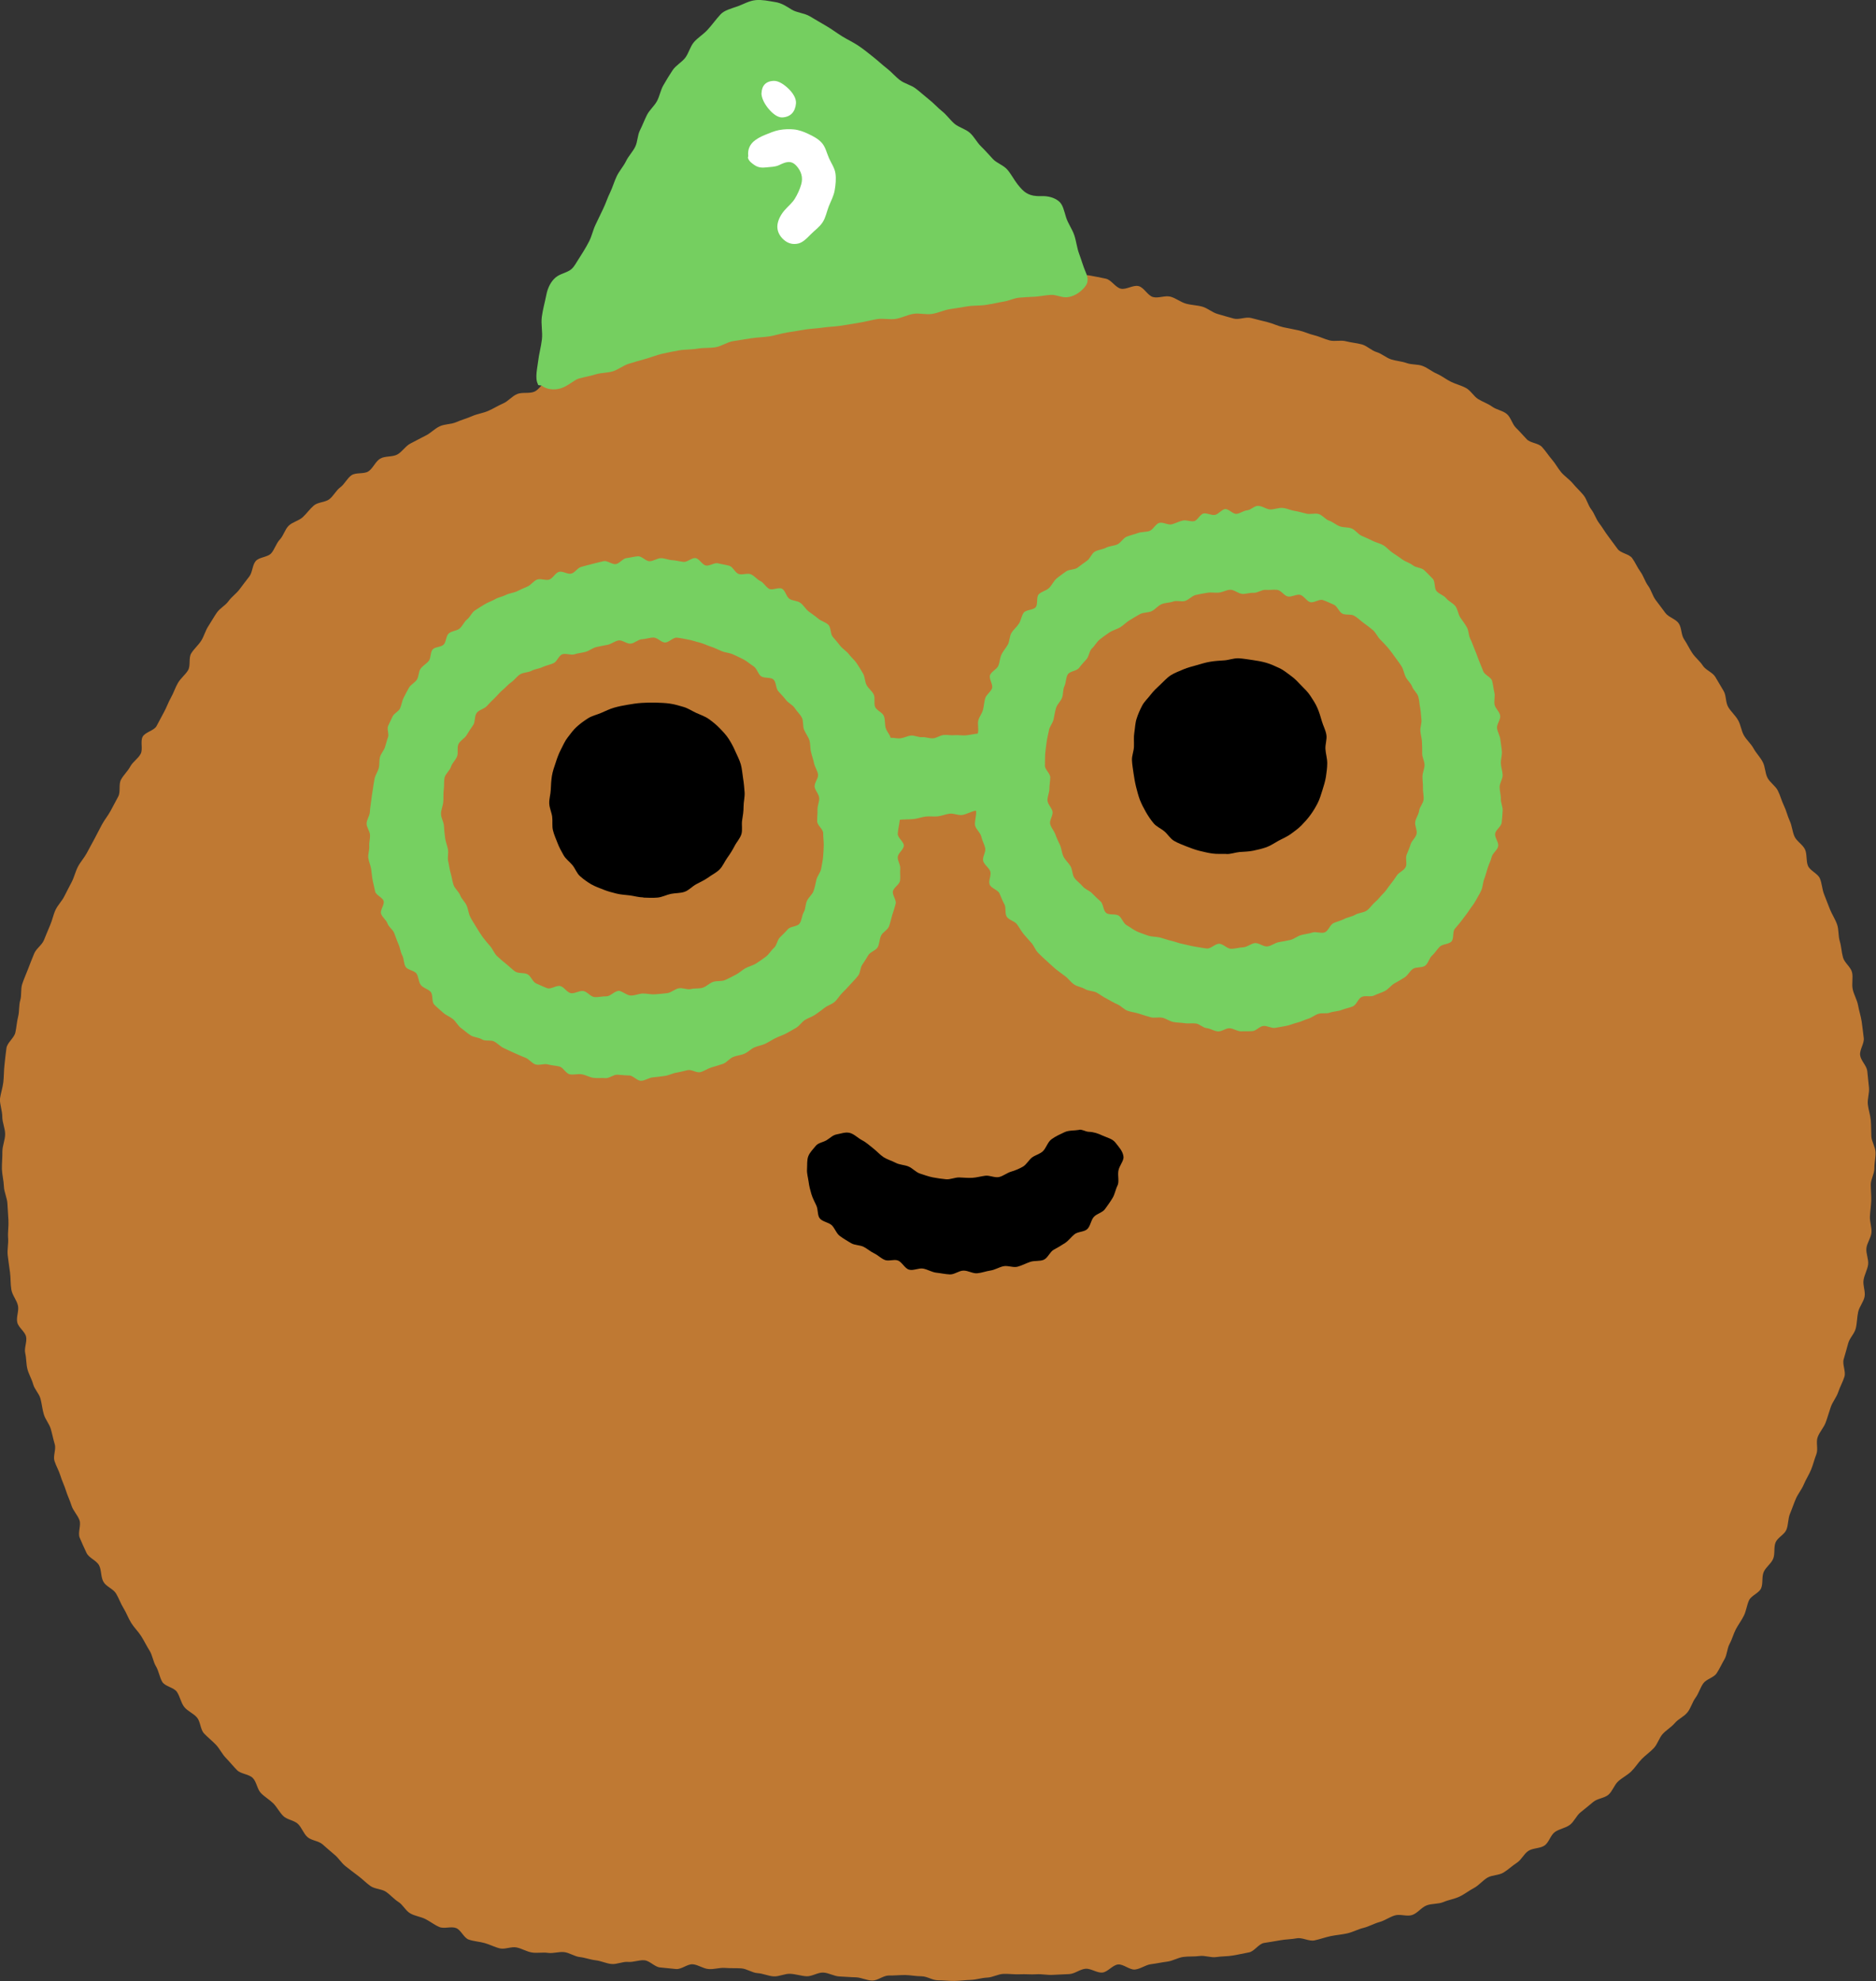 <?xml version="1.0" encoding="UTF-8"?><svg id="_レイヤー_2" xmlns="http://www.w3.org/2000/svg" width="197.22" height="208.2" viewBox="0 0 197.22 208.2"><rect x="0" y="0" width="197.22" height="208.2" fill="#333333" stroke="none"/><defs><style>.cls-1{fill:#75cf60;}.cls-1,.cls-2,.cls-3,.cls-4,.cls-5{stroke-width:0px;}.cls-1,.cls-2,.cls-5{fill-rule:evenodd;}.cls-2{fill:#fff;}.cls-3{fill:#76d061;}.cls-4{fill:#bf7933;}</style></defs><g id="design"><path class="cls-4" d="M.89,128.31c-.04-.61-.08-1.21-.11-1.82-.03-.61-.35-1.2-.37-1.81s-.19-1.22-.21-1.83c-.01-.61.06-1.22.05-1.83,0-.61.29-1.22.29-1.83,0-.61-.3-1.22-.3-1.83s-.25-1.24-.25-1.85c.08-.59.29-1.19.36-1.78.07-.59.05-1.2.12-1.8.07-.6.12-1.2.21-1.79.09-.59.82-1.06.94-1.65.12-.56.15-1.12.29-1.67.14-.55.06-1.16.22-1.7.16-.55.03-1.18.21-1.72.18-.54.42-1.06.62-1.59.19-.53.42-1.06.63-1.59.21-.53.81-.89,1.03-1.42.22-.52.42-1.05.65-1.57.23-.52.33-1.1.57-1.61.24-.51.68-.93.93-1.44.25-.51.52-1,.78-1.51.26-.51.38-1.08.64-1.58.26-.5.66-.93.93-1.43.27-.5.54-1,.81-1.5.27-.5.52-1.01.79-1.51.27-.5.64-.94.91-1.44.27-.5.53-1,.8-1.5.27-.5.02-1.27.29-1.77.26-.49.71-.89.98-1.39.26-.49.83-.83,1.09-1.33.26-.49-.06-1.3.21-1.8.27-.49,1.2-.63,1.46-1.12.27-.49.52-.99.79-1.48.27-.49.45-1.03.73-1.52s.44-1.04.73-1.53c.28-.49.77-.85,1.06-1.33.29-.48.04-1.29.33-1.77.29-.48.75-.86,1.05-1.33.3-.47.44-1.06.75-1.53.31-.47.58-.97.9-1.43.32-.46.9-.75,1.22-1.2.33-.46.82-.79,1.16-1.24.34-.45.67-.9,1.02-1.34.35-.44.32-1.2.68-1.63.36-.43,1.25-.4,1.63-.82.37-.42.52-1.04.91-1.45.39-.41.53-1.06.93-1.45.4-.39,1.07-.52,1.48-.9.41-.38.74-.86,1.17-1.23.43-.36,1.19-.32,1.63-.66.44-.35.7-.92,1.15-1.25.45-.33.71-.95,1.18-1.27.47-.31,1.27-.1,1.75-.39.5-.31.75-1.05,1.26-1.35s1.26-.15,1.79-.43c.52-.28.87-.9,1.39-1.16.53-.26,1.04-.56,1.58-.82s.96-.74,1.5-.99c.54-.25,1.21-.2,1.75-.44.54-.24,1.12-.39,1.66-.63s1.15-.31,1.69-.55c.53-.23,1.03-.55,1.56-.78.54-.23.94-.77,1.48-.99.54-.22,1.25-.02,1.79-.24.54-.22.87-.97,1.41-1.18.54-.21,1.22-.08,1.76-.28.55-.2,1.05-.51,1.6-.71.55-.2,1.14-.27,1.69-.47.55-.19,1.22-.04,1.77-.23s1.08-.43,1.63-.62c.55-.19.92-.93,1.47-1.12s1.29.21,1.85.03c.55-.18.95-.84,1.51-1.02s1.07-.47,1.63-.65c.55-.17,1.16-.19,1.72-.36.56-.17,1.25.1,1.8-.07.56-.17.91-1,1.47-1.17.56-.17,1.28.21,1.84.05.56-.17,1.08-.43,1.64-.6.56-.17,1.11-.35,1.67-.52.56-.17,1.04-.58,1.6-.75.56-.17,1.26.15,1.82-.02.53-.16,1.02-.47,1.55-.62.53-.15,1.01-.51,1.54-.66.53-.15,1.12-.09,1.66-.23.54-.14,1.03-.47,1.57-.6.54-.12,1.04-.49,1.58-.59.54-.11,1.19.37,1.74.28.55-.09,1.06-.33,1.62-.4.55-.07,1.08-.34,1.63-.38.55-.04,1.11-.05,1.67-.07.51,0,1.01.34,1.52.34s1.01-.08,1.52-.08,1.01-.17,1.52-.17c.19.09.39.3.58.3.59,0,1.18-.3,1.76-.28.59.02,1.17.16,1.75.21.58.04,1.14.4,1.72.47.58.07,1.19-.12,1.77-.04.58.09,1.21-.12,1.79-.01.58.1,1.16.22,1.73.34.57.12,1,.92,1.57,1.05.57.13,1.3-.42,1.87-.27.57.14.95,1,1.52,1.15.57.15,1.26-.19,1.83-.04.56.15,1.06.57,1.62.73.56.16,1.17.16,1.73.32.56.16,1.04.61,1.61.77.56.16,1.12.33,1.69.48.56.15,1.27-.21,1.83-.06.56.15,1.13.29,1.7.43.57.14,1.1.41,1.67.54.54.12,1.1.21,1.66.34.54.12,1.06.38,1.62.51.54.13,1.06.4,1.61.54.54.13,1.17-.06,1.72.09.54.14,1.12.18,1.67.33.54.15.99.64,1.53.8.54.16,1,.59,1.53.77.54.17,1.12.2,1.65.39.53.19,1.17.1,1.69.31.53.21.98.6,1.5.82.52.23.97.6,1.47.84.51.25,1.08.38,1.57.65.5.27.8.86,1.27,1.16.48.3,1.03.47,1.48.8.46.33,1.11.41,1.54.77.43.36.56,1.06.96,1.45.4.39.76.81,1.14,1.21.39.4,1.21.39,1.59.8.38.41.68.89,1.04,1.31.37.42.63.93.99,1.36.36.42.86.74,1.21,1.16.35.43.78.81,1.13,1.24.35.43.47,1.05.81,1.49.34.44.5,1.02.84,1.46.34.44.61.93.95,1.37.33.44.66.89.99,1.34.33.45,1.19.51,1.52.95.33.45.54.98.87,1.43.33.45.48,1.03.81,1.48.33.45.46,1.04.79,1.49.34.46.69.9,1.02,1.36.33.46,1.08.63,1.4,1.09.33.46.25,1.21.57,1.68.32.47.55.99.87,1.46.31.47.79.83,1.1,1.31.31.48,1.01.7,1.31,1.18.3.48.57.99.87,1.47.3.48.2,1.21.49,1.7.29.49.75.88,1.03,1.37.29.49.34,1.11.62,1.61.28.49.75.88,1.02,1.38.27.5.7.91.96,1.42.27.5.24,1.16.5,1.66.26.5.84.85,1.09,1.35.26.51.39,1.07.64,1.58.25.51.37,1.08.61,1.6.24.51.27,1.13.5,1.64.24.52.87.85,1.11,1.37.23.52.09,1.2.31,1.72.23.52,1.03.8,1.25,1.32.22.52.23,1.14.44,1.66.21.53.41,1.06.62,1.59.22.54.56,1.04.75,1.59.19.55.11,1.19.28,1.75.17.56.18,1.15.34,1.71.15.56.81,1,.95,1.56.13.56-.05,1.21.07,1.78.12.57.45,1.1.56,1.67.1.57.29,1.14.38,1.71.09.57.14,1.16.22,1.74.08.57-.45,1.23-.38,1.81.07.58.68,1.09.75,1.66.07.58.11,1.16.18,1.74.06.58-.18,1.19-.12,1.77.06.56.26,1.11.31,1.67.05.56.03,1.13.06,1.69.03.56.42,1.11.44,1.67.02.56-.13,1.14-.12,1.7,0,.56-.37,1.13-.38,1.69,0,.56.06,1.12.05,1.68-.02.56-.11,1.12-.14,1.68-.03.56.21,1.14.16,1.7-.05.56-.47,1.08-.53,1.64-.06.56.25,1.16.18,1.72-.08.56-.4,1.08-.48,1.63-.09.55.21,1.18.11,1.73-.11.57-.56,1.07-.68,1.63-.12.56-.11,1.16-.25,1.72-.14.56-.66,1.02-.8,1.58-.15.56-.31,1.11-.47,1.66-.16.55.25,1.28.08,1.83-.17.55-.47,1.07-.65,1.61-.18.55-.59,1.02-.78,1.56-.19.54-.34,1.1-.54,1.64-.2.54-.64.99-.84,1.53-.21.54.07,1.27-.14,1.8-.21.54-.34,1.11-.56,1.64-.22.53-.55,1.03-.77,1.56-.22.53-.62.99-.84,1.52-.22.51-.39,1.04-.61,1.56-.21.52-.16,1.14-.37,1.66-.21.52-.93.82-1.14,1.34-.21.52-.04,1.19-.25,1.71-.21.52-.78.88-1,1.4-.22.51-.05,1.2-.27,1.71-.23.51-1.04.76-1.27,1.26s-.29,1.09-.53,1.59c-.24.5-.59.95-.85,1.44-.26.5-.39,1.05-.66,1.54-.27.49-.26,1.14-.54,1.62-.28.48-.51,1-.82,1.47-.3.47-1.08.61-1.41,1.07-.33.47-.48,1.06-.82,1.52-.34.46-.48,1.07-.84,1.52-.35.45-.96.69-1.33,1.13-.37.44-.9.73-1.28,1.15-.38.43-.53,1.05-.92,1.47-.39.42-.87.75-1.27,1.15-.4.41-.7.91-1.11,1.31-.41.4-.95.66-1.37,1.04-.42.38-.6,1.04-1.03,1.41-.43.37-1.16.39-1.6.76-.44.36-.87.73-1.32,1.08-.45.35-.68.99-1.14,1.33-.45.34-1.11.42-1.57.75-.46.33-.62,1.1-1.09,1.42-.47.32-1.21.25-1.69.56-.48.31-.74.95-1.23,1.26-.48.31-.9.72-1.39,1.02-.49.3-1.19.25-1.68.53-.51.3-.9.81-1.42,1.09-.52.27-1,.66-1.53.91-.53.25-1.15.34-1.69.57-.54.23-1.21.14-1.76.35-.55.21-.96.82-1.52,1.01-.56.19-1.28-.13-1.84.05-.56.17-1.06.55-1.63.7-.57.16-1.09.47-1.67.61-.57.14-1.11.44-1.68.57-.57.13-1.17.17-1.75.29-.57.12-1.13.33-1.71.45-.58.12-1.27-.33-1.85-.22-.58.11-1.18.1-1.76.21-.56.11-1.13.18-1.7.28-.57.11-1.01.89-1.57.99-.57.1-1.13.24-1.7.33-.57.1-1.16.07-1.73.16-.57.09-1.2-.19-1.76-.11-.57.08-1.16.02-1.73.1-.57.08-1.1.42-1.67.49-.57.07-1.13.2-1.71.27-.57.07-1.1.5-1.68.56-.57.06-1.22-.59-1.79-.53-.57.06-1.08.8-1.65.85-.57.05-1.2-.45-1.77-.4-.57.05-1.11.52-1.69.56-.57.04-1.15.04-1.73.08-.57.04-1.16-.1-1.74-.06s-1.15-.03-1.73,0c-.58.03-1.15-.06-1.73-.04-.58.02-1.14.37-1.71.39-.57.02-1.15.22-1.72.24s-1.15.1-1.73.11c-.58.01-1.16-.07-1.73-.07-.58,0-1.15-.42-1.73-.42-.58,0-1.15-.12-1.72-.13-.58,0-1.15.06-1.72.05-.58,0-1.16.54-1.74.53-.58-.01-1.14-.32-1.72-.34-.58-.01-1.15-.07-1.72-.09-.57-.02-1.14-.39-1.71-.41-.58-.02-1.17.41-1.74.39-.57-.03-1.14-.23-1.72-.26-.57-.03-1.17.3-1.74.27-.57-.03-1.14-.31-1.71-.34-.57-.04-1.12-.46-1.7-.5-.57-.04-1.15,0-1.73-.05-.56-.04-1.15.17-1.71.12-.57-.04-1.1-.46-1.67-.5-.56-.04-1.18.55-1.75.5s-1.13-.12-1.69-.17c-.56-.05-1.08-.71-1.64-.75-.56-.05-1.16.22-1.72.17-.56-.05-1.16.27-1.73.22-.56-.05-1.11-.33-1.67-.39-.56-.06-1.11-.28-1.67-.34-.56-.06-1.09-.46-1.65-.52-.55-.06-1.14.16-1.7.08-.55-.08-1.14.05-1.69-.04-.55-.09-1.06-.42-1.61-.53-.55-.11-1.2.22-1.75.1-.55-.13-1.06-.41-1.6-.56-.54-.15-1.13-.18-1.66-.36-.53-.17-.83-1.03-1.35-1.22-.53-.2-1.25.11-1.76-.11-.52-.22-.97-.59-1.47-.84-.5-.25-1.12-.31-1.6-.6-.48-.28-.76-.91-1.24-1.2-.47-.3-.84-.75-1.3-1.06s-1.16-.28-1.62-.6c-.46-.32-.85-.74-1.3-1.07-.45-.33-.89-.68-1.33-1.02-.44-.34-.73-.87-1.17-1.22-.43-.35-.84-.73-1.26-1.09-.43-.36-1.15-.38-1.57-.75-.42-.37-.6-1.01-1.01-1.39-.41-.38-1.13-.43-1.53-.82-.4-.39-.66-.93-1.05-1.33-.4-.39-.91-.68-1.3-1.08-.4-.41-.45-1.18-.86-1.59-.41-.41-1.23-.41-1.64-.81-.41-.41-.77-.87-1.17-1.28-.41-.41-.66-.98-1.06-1.4-.4-.42-.87-.78-1.26-1.2-.39-.43-.36-1.22-.73-1.66-.37-.44-1-.67-1.35-1.12-.35-.46-.44-1.09-.76-1.57-.32-.48-1.26-.57-1.55-1.07-.29-.5-.36-1.13-.66-1.63-.3-.5-.36-1.15-.67-1.64-.31-.49-.56-1.02-.87-1.51-.31-.49-.74-.9-1.05-1.39-.31-.49-.5-1.05-.81-1.55s-.49-1.05-.79-1.55c-.3-.5-1.05-.73-1.33-1.24-.29-.51-.19-1.22-.46-1.73-.27-.51-1.06-.77-1.31-1.29-.25-.52-.49-1.06-.72-1.6-.23-.53.17-1.32-.03-1.86-.2-.54-.67-.99-.84-1.54-.16-.53-.42-1.03-.58-1.56-.16-.53-.42-1.03-.58-1.57-.16-.53-.46-1.02-.63-1.56-.16-.53.2-1.22.03-1.75-.16-.53-.26-1.08-.42-1.62-.16-.53-.58-.99-.73-1.53-.16-.53-.2-1.1-.35-1.64-.15-.54-.63-.98-.77-1.52-.15-.54-.46-1.04-.6-1.58-.14-.54-.1-1.13-.23-1.67-.13-.54.21-1.2.09-1.74-.13-.55-.81-.96-.93-1.51-.12-.55.19-1.18.08-1.73-.12-.59-.61-1.11-.7-1.71-.1-.59-.06-1.21-.14-1.8-.08-.6-.17-1.19-.24-1.79-.07-.6.09-1.22.04-1.82-.05-.6.07-1.21.03-1.8Z"/><path class="cls-3" d="M132.26,53.17c.43-.02.86.36,1.29.37.43,0,.87-.2,1.29-.16.43.03.84.25,1.26.31.42.07.83.19,1.24.29.41.1.89-.08,1.29.04.4.11.7.57,1.1.7.4.13.72.45,1.12.59.39.15.87.07,1.25.23.39.16.65.58,1.03.76.38.18.76.32,1.13.52.37.19.8.27,1.16.48.36.21.63.56.98.79.35.23.68.46,1.02.7.34.25.77.35,1.1.61.33.27.9.24,1.2.52.31.28.6.6.89.89.3.29.14,1.01.42,1.32.28.31.76.43,1.01.75.26.32.72.5.97.83.24.34.28.82.5,1.17.23.35.49.67.69,1.03.21.36.18.84.36,1.21.19.37.31.76.47,1.14.17.38.29.76.44,1.14.15.39.32.75.46,1.14.13.39.82.61.93,1.01.11.4.14.83.24,1.23.1.4-.06.86.02,1.27.08.4.53.75.59,1.16.07.41-.38.89-.33,1.31.05.41.31.79.35,1.21.04.41.13.82.16,1.24.03.41-.12.84-.11,1.25.02.42.18.83.19,1.24,0,.42-.31.83-.32,1.24,0,.42.14.83.13,1.24-.02.42.22.85.19,1.26-.03.42-.05.84-.1,1.25-.05.42-.63.75-.69,1.16-.06.42.4.92.32,1.32-.08.41-.58.72-.68,1.12-.1.41-.3.77-.42,1.16-.13.4-.22.79-.37,1.17-.15.39-.14.83-.31,1.2-.17.38-.4.72-.59,1.08-.19.37-.47.67-.69,1.02-.22.35-.49.65-.73.99-.24.34-.51.62-.77.94-.26.32-.07,1.03-.35,1.33-.28.3-.92.26-1.22.54-.3.28-.5.66-.81.93-.31.27-.4.82-.73,1.07-.32.25-.94.11-1.29.34-.34.23-.53.68-.88.9-.34.22-.71.43-1.07.63-.35.2-.62.59-.99.79-.36.19-.78.3-1.15.48-.37.18-.92-.03-1.3.15-.37.17-.54.82-.92.99-.38.16-.8.22-1.19.38-.38.15-.83.14-1.23.28-.38.14-.84,0-1.22.13-.38.12-.71.41-1.09.52-.38.11-.74.31-1.13.4-.39.09-.76.27-1.15.34-.39.07-.79.15-1.18.21-.39.06-.84-.25-1.23-.2-.4.04-.76.52-1.15.54-.4.03-.81.01-1.21.02-.4,0-.8-.31-1.2-.32s-.81.36-1.21.33c-.4-.02-.78-.3-1.18-.34-.4-.04-.75-.44-1.14-.49-.39-.05-.8.03-1.19-.03-.39-.07-.8-.05-1.19-.13-.39-.08-.73-.35-1.12-.44-.41-.1-.87.06-1.27-.06-.4-.11-.8-.24-1.2-.37-.4-.13-.83-.17-1.22-.31-.39-.15-.69-.52-1.07-.68-.39-.16-.73-.39-1.1-.58-.38-.18-.7-.44-1.06-.64-.37-.2-.86-.16-1.22-.37-.36-.22-.83-.26-1.17-.5-.35-.23-.59-.61-.93-.86-.33-.25-.68-.49-1-.75-.32-.27-.62-.56-.93-.84-.31-.28-.62-.56-.91-.86-.29-.29-.43-.73-.71-1.05-.28-.31-.55-.61-.82-.93-.26-.32-.45-.69-.7-1.03-.25-.33-.82-.43-1.06-.77-.24-.35-.06-.96-.26-1.33-.21-.37-.34-.75-.51-1.13-.18-.39-.89-.55-1.04-.95-.15-.4.19-.96.07-1.36-.12-.4-.64-.7-.75-1.11-.11-.41.31-.94.21-1.36-.09-.41-.32-.79-.41-1.21-.09-.41-.56-.74-.65-1.16-.09-.41.19-1.15.09-1.56-.42.05-1.04.41-1.46.46-.42.05-.88-.19-1.3-.14-.42.05-.82.23-1.24.28-.42.05-.85-.03-1.27.02-.42.05-.82.21-1.24.26-.42.05-1.07.03-1.49.08-.07.54-.21,1.12-.22,1.49,0,.41.65.84.64,1.23-.02.41-.61.79-.64,1.19-.03.41.31.85.26,1.25-.04.41.04.84-.02,1.24-.06.41-.67.72-.75,1.11-.08.41.39.93.29,1.32-.1.4-.24.8-.36,1.18-.12.4-.2.82-.34,1.19-.14.39-.68.62-.84.99-.17.38-.16.83-.34,1.19-.19.36-.78.49-.99.84-.21.35-.41.68-.64,1.01-.23.33-.19.86-.45,1.17-.25.32-.54.61-.81.91-.27.3-.55.6-.84.88-.29.28-.49.67-.8.94-.3.27-.74.38-1.06.63-.32.25-.64.49-.98.72-.33.23-.74.34-1.09.56-.34.22-.56.61-.92.82-.34.21-.7.4-1.06.6-.35.19-.75.3-1.12.49-.36.18-.7.41-1.07.59-.36.17-.79.22-1.16.39-.37.17-.66.5-1.04.66-.37.16-.8.18-1.18.34-.39.16-.67.58-1.06.72-.39.14-.81.25-1.2.37-.4.12-.77.39-1.17.5-.4.11-.93-.3-1.34-.21-.41.09-.8.2-1.21.27-.41.07-.79.29-1.21.34-.41.05-.82.12-1.24.15s-.82.35-1.24.36c-.42.02-.84-.56-1.26-.56-.42,0-.82-.06-1.23-.08-.42-.02-.86.4-1.27.36-.41-.04-.85.03-1.26-.03-.41-.06-.8-.3-1.21-.37-.41-.07-.87.08-1.28,0-.4-.09-.68-.72-1.08-.82-.4-.1-.82-.11-1.22-.22-.4-.11-.91.13-1.3,0-.39-.13-.68-.57-1.07-.71-.39-.14-.75-.33-1.13-.48-.38-.16-.74-.35-1.12-.52-.37-.17-.66-.51-1.02-.7-.37-.19-.93,0-1.28-.22-.36-.21-.85-.21-1.2-.43-.35-.22-.66-.52-1-.76-.33-.24-.53-.68-.85-.94-.32-.26-.75-.41-1.05-.69-.3-.28-.64-.54-.92-.84-.29-.29-.1-1.01-.37-1.33-.27-.31-.79-.4-1.04-.73-.25-.32-.22-.84-.45-1.19-.23-.34-.94-.37-1.15-.72-.21-.35-.16-.86-.36-1.22-.19-.36-.22-.8-.4-1.18-.17-.37-.28-.76-.44-1.15-.15-.37-.57-.62-.7-1-.14-.37-.55-.65-.68-1.03-.12-.38.38-.95.27-1.33-.11-.38-.8-.61-.89-1-.09-.39-.18-.78-.26-1.17-.08-.39-.1-.8-.16-1.19-.06-.39-.25-.78-.3-1.17-.05-.39.13-.82.1-1.22-.03-.4.1-.8.08-1.2-.02-.4-.37-.8-.36-1.19,0-.4.32-.79.34-1.19.02-.4.1-.79.14-1.18.04-.4.11-.78.17-1.18.06-.39.11-.78.19-1.17.08-.39.34-.73.44-1.12.1-.39.02-.81.14-1.19.11-.35.39-.64.51-.99s.19-.71.32-1.05c.13-.34-.13-.84.01-1.18.14-.34.33-.67.47-1,.15-.34.64-.52.79-.86.16-.36.2-.77.38-1.12s.36-.7.55-1.04c.19-.34.63-.53.84-.86.21-.33.16-.83.39-1.15.23-.32.62-.51.86-.82.24-.31.15-.9.4-1.19.26-.3.9-.24,1.17-.53.27-.28.23-.88.52-1.15.3-.28.85-.27,1.15-.53.31-.26.47-.71.78-.95.32-.25.49-.72.82-.94.33-.23.69-.44,1.03-.65.34-.21.75-.34,1.1-.54.35-.2.78-.27,1.14-.45.36-.18.79-.21,1.16-.38.37-.17.72-.35,1.1-.5.37-.15.64-.59,1.01-.73.38-.14.9.12,1.28,0,.38-.13.63-.69,1.01-.81.39-.12.92.28,1.31.18.39-.1.67-.62,1.06-.71.39-.1.78-.22,1.17-.31.39-.09.79-.21,1.18-.29.4-.07.88.37,1.27.31.4-.06.73-.59,1.13-.63.4-.05.8-.16,1.2-.19.4-.03.83.53,1.23.52.4-.01.79-.32,1.19-.32.4,0,.79.19,1.19.21.4.02.78.14,1.18.18.4.04.86-.45,1.26-.4.4.06.69.7,1.09.78.39.08.89-.33,1.28-.23.39.1.8.15,1.19.26.38.12.6.73.98.86.37.13.9-.12,1.27.03.37.15.64.54,1,.71.36.17.57.62.92.82.35.19,1.03-.21,1.38,0,.34.2.43.82.76,1.05.33.22.84.19,1.16.43.32.23.53.63.84.88.33.26.69.48,1,.75.31.28.8.38,1.09.67.3.29.2.97.48,1.28.28.31.53.63.79.95.26.32.65.54.9.87.25.34.59.6.82.95.23.35.45.71.66,1.07.21.36.18.84.37,1.21.19.37.59.63.76,1.01.17.38-.02.91.14,1.29.16.38.79.58.93.98.14.39.07.86.19,1.26.13.39.4.61.51,1.01.38-.03.63.09,1.01.05.38-.03.75-.25,1.13-.29.38-.03.79.2,1.17.17.38-.03.78.15,1.16.12.38-.03.74-.32,1.12-.35.38-.03.77.06,1.15.02.38-.03.77.05,1.15.02.38-.03.89-.15,1.27-.19.13-.43-.04-.98.05-1.35.09-.4.4-.75.5-1.14.1-.4.12-.82.23-1.21.12-.4.59-.67.72-1.06.13-.39-.35-1-.21-1.38.15-.39.71-.61.87-.98.16-.38.16-.83.34-1.2.18-.37.47-.68.67-1.04.19-.36.16-.86.37-1.21.21-.35.56-.63.78-.97.23-.34.27-.83.51-1.16.25-.33,1-.26,1.26-.58.26-.32.04-1.05.32-1.35.28-.3.8-.38,1.09-.67.29-.29.47-.71.77-.98.31-.27.67-.49.99-.74.32-.25.89-.17,1.23-.41.33-.24.64-.49.98-.72.34-.22.49-.77.84-.97.35-.2.81-.22,1.18-.41.36-.19.81-.18,1.19-.35.37-.17.6-.66.98-.81.37-.15.79-.24,1.17-.38.38-.14.83-.09,1.22-.22.39-.13.63-.73,1.03-.85.39-.11.92.25,1.32.15.39-.1.76-.31,1.17-.4.37-.08.8.14,1.17.07.37-.08.63-.73,1-.81.37-.07.81.22,1.19.15.37-.06.69-.55,1.06-.61.38-.05.84.55,1.22.5.38-.04.73-.34,1.11-.37s.74-.46,1.12-.47ZM65.04,104.12c.43.06.84.48,1.26.5.43.02.86-.2,1.28-.21.43-.01.86.12,1.29.08.43-.04.86-.06,1.28-.12.42-.06.79-.43,1.21-.51.4-.08.87.18,1.27.08.4-.1.85-.02,1.24-.14.39-.12.71-.48,1.09-.61.39-.14.87-.03,1.25-.19.38-.16.75-.37,1.11-.55.37-.18.68-.49,1.03-.69.36-.2.8-.29,1.14-.51.34-.22.7-.46,1.02-.71.33-.24.54-.65.85-.92.31-.27.34-.82.63-1.11.29-.29.57-.55.84-.86.26-.31,1-.26,1.23-.6.24-.33.23-.84.44-1.19.2-.35.16-.83.34-1.2.17-.37.55-.64.69-1.03.14-.38.2-.79.3-1.19.1-.39.43-.75.5-1.16.06-.4.17-.82.2-1.23.03-.4.07-.84.07-1.25,0-.42-.06-.83-.06-1.24,0-.42-.61-.82-.63-1.22-.02-.42.05-.83.03-1.23-.02-.42.21-.84.18-1.25-.03-.42-.44-.79-.48-1.19-.04-.41.41-.88.36-1.28-.06-.41-.34-.79-.42-1.18-.08-.41-.23-.79-.32-1.19-.1-.4-.05-.85-.17-1.23-.13-.39-.41-.73-.56-1.11-.16-.38-.04-.9-.23-1.26-.19-.37-.53-.66-.75-1.01-.22-.34-.67-.52-.92-.85-.25-.32-.52-.6-.8-.91-.28-.29-.21-.96-.52-1.24-.3-.27-.97-.1-1.31-.35-.32-.24-.42-.81-.78-1.04-.34-.21-.66-.51-1.03-.71-.35-.19-.75-.36-1.13-.54-.36-.17-.82-.18-1.21-.35-.37-.15-.74-.35-1.13-.47-.38-.12-.76-.32-1.16-.42-.39-.09-.79-.24-1.19-.31-.39-.07-.81-.17-1.21-.21-.4-.04-.85.53-1.26.51-.4-.02-.79-.52-1.2-.52-.4,0-.81.16-1.22.18-.4.02-.77.42-1.18.46-.4.04-.86-.39-1.26-.34-.4.06-.76.38-1.16.46-.4.07-.79.15-1.19.24-.39.09-.73.39-1.12.5-.39.11-.79.13-1.18.26-.39.12-.91-.14-1.28,0-.38.14-.56.79-.93.94-.37.16-.77.23-1.14.4-.37.18-.8.2-1.15.39-.36.19-.85.16-1.2.37-.35.21-.59.59-.92.82-.34.23-.6.56-.91.81-.32.26-.56.59-.85.86-.3.28-.57.56-.84.86-.28.3-.81.38-1.05.7-.26.34-.14.93-.37,1.28-.24.35-.47.68-.68,1.04-.21.37-.69.58-.87.96-.18.38,0,.91-.15,1.3-.15.39-.52.7-.64,1.09-.12.4-.58.73-.67,1.13-.09.41-.03.87-.09,1.28-.06.41-.01.85-.05,1.27-.03.42-.24.84-.24,1.26,0,.42.28.84.31,1.26.03.42.06.83.12,1.25.05.41.22.81.3,1.22.08.41-.07.87.03,1.28.1.4.14.84.26,1.24.12.4.17.83.3,1.23.14.39.55.7.7,1.09.15.39.51.69.68,1.08.17.39.19.83.38,1.19.19.38.42.72.63,1.07.22.36.43.71.67,1.04.25.34.52.65.79.96.28.32.42.76.72,1.04.3.29.63.56.95.82.33.26.63.58.97.81.35.23.91.09,1.28.28.37.19.54.81.92.97.38.16.77.36,1.17.5.39.13.96-.33,1.36-.23.4.1.7.67,1.11.75.4.07.88-.28,1.3-.23.41.05.77.61,1.19.64.41.03.84-.09,1.26-.08.41,0,.85-.55,1.27-.57ZM130.55,62.4c-.4-.03-.79-.43-1.21-.42-.4,0-.79.26-1.21.3-.4.04-.82-.06-1.23.02-.4.07-.8.13-1.21.23-.39.1-.7.49-1.1.62-.39.12-.88-.08-1.27.07-.38.14-.84.11-1.22.28-.37.16-.66.55-1.03.73-.37.17-.87.11-1.23.31-.36.19-.71.42-1.07.63-.35.2-.64.53-1,.75-.35.21-.79.31-1.13.54-.35.23-.7.48-1.01.73-.33.26-.53.67-.83.95-.3.28-.31.84-.58,1.14-.28.31-.54.59-.78.91-.24.33-.98.34-1.19.69-.21.35-.17.86-.35,1.23-.18.37-.1.84-.25,1.22-.15.38-.51.68-.63,1.07-.12.39-.17.8-.26,1.2-.09.4-.42.75-.49,1.16-.07.4-.19.81-.24,1.22-.05.4-.12.82-.15,1.23-.03.4-.01.83-.03,1.24-.02.41.56.83.56,1.24,0,.41-.09.81-.09,1.22,0,.41-.23.83-.2,1.23.04.41.46.76.53,1.16.07.4-.35.91-.25,1.3.1.4.43.73.56,1.12.13.39.33.75.49,1.12.16.38.17.82.36,1.19.19.37.52.65.73,1,.21.35.17.88.4,1.21.23.34.61.58.87.9.26.32.73.45,1.01.75.28.3.58.57.88.84.3.28.27.95.59,1.21.32.26.98.06,1.32.29.34.23.47.8.83,1,.36.2.7.48,1.07.65.37.17.79.3,1.17.44.39.14.84.1,1.24.2.41.1.81.26,1.22.35.41.09.81.27,1.23.34.42.08.83.21,1.25.27.42.06.84.16,1.26.2.42.04.89-.53,1.31-.5.42.03.82.53,1.24.53.42,0,.85-.14,1.27-.16.42-.01.81-.4,1.24-.44.42-.03.88.4,1.3.35.42-.05.79-.38,1.21-.45.4-.07.79-.14,1.2-.23.39-.09.73-.4,1.13-.51.39-.11.8-.14,1.19-.27.39-.13.91.13,1.3-.02.38-.15.55-.8.92-.97.37-.17.77-.25,1.14-.44.37-.19.8-.23,1.15-.44.35-.21.85-.2,1.19-.43.34-.23.57-.63.88-.89.32-.26.56-.61.85-.89.3-.29.5-.64.75-.95.26-.32.48-.64.7-.97.22-.34.74-.51.92-.87.19-.36-.05-.91.1-1.29.15-.38.31-.73.43-1.12.12-.39.54-.69.62-1.09.09-.39-.21-.86-.14-1.26.06-.4.36-.76.41-1.17.05-.4.44-.78.47-1.19.03-.41-.09-.83-.07-1.23.02-.39-.06-.8-.05-1.19.01-.4.21-.79.22-1.19,0-.4-.25-.8-.25-1.2,0-.4,0-.8-.02-1.19-.01-.4-.14-.79-.17-1.19-.03-.4.16-.82.11-1.21-.05-.4-.05-.81-.13-1.2-.08-.39-.09-.82-.2-1.2-.11-.38-.51-.68-.65-1.06-.14-.37-.49-.64-.67-1-.18-.35-.22-.77-.43-1.11-.22-.35-.47-.67-.7-.99-.24-.33-.47-.66-.73-.97-.27-.31-.55-.6-.83-.88-.29-.29-.45-.72-.76-.98-.31-.26-.64-.51-.97-.75-.33-.24-.63-.54-.98-.75-.34-.21-.9-.05-1.26-.23-.36-.18-.53-.79-.91-.95-.37-.15-.75-.35-1.14-.48-.38-.13-.94.33-1.34.22-.38-.11-.66-.68-1.06-.77-.39-.08-.87.25-1.27.18-.39-.07-.72-.65-1.13-.7-.4-.05-.82.04-1.23,0-.4-.03-.83.33-1.24.31-.4-.02-.82.13-1.23.12Z"/><path class="cls-5" d="M128.91,89.74c-.49-.01-.98.02-1.43-.04-.49-.06-.96-.19-1.4-.29-.48-.12-.93-.3-1.35-.46-.45-.18-.91-.35-1.3-.58-.41-.24-.66-.7-1.02-1-.36-.31-.84-.49-1.14-.86-.3-.36-.57-.76-.81-1.18-.23-.4-.45-.83-.63-1.28-.16-.43-.28-.9-.4-1.37-.11-.44-.19-.92-.26-1.39-.06-.46-.15-.93-.17-1.41-.02-.46.2-.94.21-1.42.02-.51-.04-1,.04-1.47.08-.5.09-1.01.24-1.46.15-.48.36-.95.58-1.37.23-.44.62-.78.91-1.17.3-.39.65-.72,1.01-1.05.36-.33.68-.71,1.1-.98.41-.26.88-.42,1.33-.62.44-.19.92-.3,1.4-.44.46-.13.92-.28,1.42-.36.47-.08.96-.11,1.46-.14.48-.03.97-.23,1.47-.22.51.02,1.01.12,1.48.18.51.07,1,.16,1.46.29.49.14.95.36,1.38.56.46.21.84.54,1.23.82.41.29.73.64,1.07,1,.34.35.7.68.97,1.1.26.4.54.81.74,1.28.19.44.33.91.47,1.4.13.46.39.91.47,1.41.08.47-.13,1-.1,1.5.03.48.19.97.19,1.48,0,.49-.07.98-.14,1.45-.08.49-.23.94-.37,1.4-.15.47-.28.93-.5,1.36-.22.43-.47.85-.76,1.24-.28.39-.61.75-.95,1.1-.34.34-.73.62-1.13.91-.39.28-.83.46-1.26.69-.42.23-.81.51-1.27.68-.45.16-.92.27-1.4.37-.47.1-.94.1-1.43.14-.47.04-.95.24-1.44.21Z"/><path class="cls-5" d="M67.62,94.31c-.49-.01-.95-.15-1.4-.21-.49-.06-.96-.08-1.4-.19-.48-.12-.94-.24-1.36-.41-.45-.18-.91-.34-1.31-.57-.41-.24-.81-.53-1.16-.84-.36-.31-.51-.81-.81-1.17-.29-.36-.71-.64-.94-1.06-.23-.4-.46-.82-.63-1.27-.16-.43-.37-.87-.48-1.34-.11-.44-.02-.95-.08-1.42-.06-.46-.29-.91-.31-1.4-.02-.46.14-.94.16-1.42.02-.51.05-1,.12-1.46.08-.5.25-.96.4-1.41.15-.48.32-.93.54-1.36.23-.44.42-.9.72-1.28.3-.39.59-.8.96-1.13.36-.33.77-.62,1.19-.89.41-.26.91-.36,1.37-.56.44-.19.88-.41,1.36-.55.46-.13.94-.23,1.44-.31.47-.08.96-.16,1.46-.19.48-.03.97-.04,1.47-.03.51.02,1.01.03,1.48.1.51.07.99.22,1.44.35.49.14.9.43,1.34.63.46.21.93.36,1.32.64.41.29.79.6,1.13.95.34.35.69.71.96,1.13.26.4.5.84.7,1.31.19.44.44.89.58,1.38.13.46.16.97.24,1.47.08.47.12.97.16,1.48.03.48-.11.98-.11,1.49,0,.49-.07.96-.15,1.43-.08.49.06,1.01-.08,1.47-.15.47-.52.84-.73,1.27-.22.43-.48.83-.76,1.22-.28.39-.46.87-.81,1.22-.34.34-.8.55-1.19.84-.39.28-.82.47-1.25.7-.42.22-.77.64-1.23.8-.45.16-.97.12-1.45.22-.47.1-.92.35-1.41.39-.48.04-.97.02-1.46,0Z"/><path class="cls-5" d="M113.44,118.73c.33-.06.65.19.99.21.56.02.99.17,1.48.4.51.23,1.04.33,1.37.76.32.42.77.87.83,1.46.05.44-.46.96-.54,1.5-.08.54.11,1.13-.09,1.53-.21.42-.28.92-.52,1.31-.24.4-.52.79-.79,1.16-.27.38-.88.49-1.18.83-.31.35-.35.95-.68,1.27-.33.32-.99.26-1.35.55-.36.29-.62.68-1.01.93-.38.25-.77.48-1.18.7-.4.22-.61.86-1.04,1.05-.42.18-.97.07-1.42.22-.45.15-.88.39-1.34.51s-1.01-.15-1.48-.05c-.47.1-.89.38-1.36.45-.47.07-.93.25-1.4.29-.47.04-.96-.29-1.44-.28-.48,0-.95.42-1.43.4-.48-.02-.95-.13-1.42-.18-.47-.05-.91-.34-1.38-.43-.47-.09-1.03.24-1.49.11-.46-.12-.74-.82-1.2-.97-.41-.14-.95.11-1.35-.05-.4-.16-.72-.5-1.11-.69-.39-.18-.72-.48-1.1-.68-.4-.21-.96-.16-1.35-.4-.39-.24-.8-.47-1.17-.75-.37-.27-.52-.81-.85-1.13-.34-.31-.97-.36-1.26-.72-.26-.32-.16-.92-.36-1.35-.18-.39-.39-.77-.52-1.2-.12-.42-.24-.85-.29-1.28-.06-.45-.2-.9-.17-1.32.03-.46-.02-.98.13-1.37.15-.41.52-.76.78-1.09.27-.34.78-.38,1.14-.6.37-.22.66-.55,1.09-.62.41-.07.88-.26,1.32-.16.47.1.87.54,1.33.78.45.23.81.58,1.19.87.37.29.69.66,1.07.91.39.25.87.38,1.27.59.41.22.93.21,1.35.39.43.18.77.6,1.2.74.44.14.89.31,1.34.4.45.09.93.15,1.39.2.45.05.94-.2,1.4-.19.46.01.92.07,1.38.04.45-.03.9-.16,1.36-.22.45-.06.98.23,1.43.14.44-.09.84-.44,1.29-.57.42-.12.84-.3,1.23-.52.38-.22.6-.67.94-.95.35-.27.84-.37,1.16-.67.36-.34.51-.98.92-1.27.41-.3.92-.53,1.37-.74.45-.21,1.03-.15,1.53-.24Z"/><path class="cls-1" d="M56.56,40.39c-.36-.63-.05-1.81.01-2.4.09-.78.31-1.54.4-2.32.09-.78-.11-1.6-.01-2.37.1-.77.32-1.52.47-2.29.12-.62.37-1.23.81-1.69.48-.51,1.03-.55,1.61-.88.37-.21.58-.57.8-.93.45-.71.91-1.41,1.29-2.16.28-.55.4-1.18.67-1.74.27-.55.53-1.12.8-1.67.27-.55.45-1.15.73-1.71.27-.56.43-1.16.7-1.72.27-.56.71-1.03.98-1.59.26-.53.7-.97.96-1.5.26-.53.23-1.2.5-1.73.27-.53.47-1.09.74-1.62.27-.52.77-.93,1.05-1.45.28-.52.37-1.15.67-1.66.31-.54.63-1.07.97-1.58.34-.51.96-.83,1.33-1.31.37-.49.51-1.17.91-1.64.4-.46.95-.79,1.38-1.24.5-.53.92-1.14,1.42-1.68.41-.44,1.13-.61,1.81-.85.6-.22,1.22-.59,1.9-.65.67-.06,1.37.1,2,.2.72.1,1.27.49,1.77.8.57.34,1.33.36,1.9.7.57.33,1.14.68,1.72,1.01.57.33,1.11.74,1.67,1.09.57.35,1.18.63,1.73,1,.55.37,1.08.8,1.59,1.21.48.38.92.8,1.41,1.18.48.37.88.86,1.37,1.23.49.37,1.16.5,1.64.87.49.37.94.79,1.42,1.17.48.37.89.85,1.37,1.23.48.38.83.91,1.3,1.31.47.39,1.15.54,1.61.95.46.41.74,1.01,1.18,1.43.44.42.83.89,1.25,1.33.42.44,1.11.64,1.51,1.11.4.46.68,1.03,1.06,1.52.33.42.64.78,1.06,1,.41.21.87.28,1.43.26.73-.03,1.37.15,1.84.52.45.35.56.99.78,1.7.2.65.64,1.22.86,1.87.22.64.28,1.35.52,1.98.24.64.42,1.31.69,1.93.44,1,.09,1.42-.49,1.95-.36.33-.92.63-1.49.68-.55.05-1.13-.29-1.69-.25-.55.03-1.1.15-1.65.19-.55.03-1.11.05-1.66.1-.55.05-1.08.32-1.62.41-.63.1-1.26.26-1.89.35-.63.1-1.29.05-1.92.15-.63.1-1.26.21-1.89.3-.63.1-1.23.41-1.87.5-.63.1-1.31-.11-1.94-.01-.63.1-1.23.43-1.86.53-.63.1-1.31-.07-1.94.02-.63.1-1.25.28-1.88.38-.63.1-1.26.21-1.89.31-.63.1-1.28.11-1.91.2-.63.1-1.28.11-1.91.21-.63.1-1.26.21-1.89.31-.63.1-1.25.31-1.88.41-.63.1-1.28.1-1.91.2-.63.1-1.26.2-1.89.3-.63.1-1.21.53-1.84.64-.63.1-1.29.04-1.92.15-.63.11-1.29.07-1.92.18-.6.1-1.21.23-1.8.36-.59.14-1.16.38-1.75.54-.58.16-1.17.33-1.75.51-.58.18-1.08.61-1.66.79-.58.18-1.23.14-1.81.32-.58.18-1.18.28-1.77.44-.46.13-1.12.78-1.87,1.02-.78.25-1.56.09-2.02-.26-.1-.07-.35-.01-.41-.12Z"/><path class="cls-2" d="M78.63,16.62c-.02-.07.04-.17.03-.25-.06-.55.1-1.03.47-1.41.33-.33.81-.59,1.31-.79.47-.19.98-.41,1.46-.5.58-.11,1.15-.11,1.54-.07.5.04,1.05.24,1.51.46.51.24,1.07.52,1.46.97.37.42.5,1.04.74,1.59.23.52.6,1.03.68,1.61.08.57.02,1.18-.08,1.76-.1.61-.4,1.14-.62,1.69-.22.56-.32,1.18-.65,1.68-.32.5-.84.85-1.27,1.29-.46.48-.84.83-1.28.94-.54.13-1.06.02-1.53-.39-.47-.41-.73-.96-.67-1.54.05-.48.3-1.04.74-1.55.36-.42.81-.77,1.09-1.23s.52-.97.67-1.5c.21-.73.01-1.38-.5-1.95-.59-.65-1.17-.39-1.84-.07-.41.19-.9.18-1.33.23-.43.05-.83.04-1.24-.24-.28-.19-.58-.41-.68-.73Z"/><path class="cls-2" d="M80.06,9.77c.03-.76.45-1.26,1.32-1.27.49,0,1.06.38,1.53.84.48.47.81,1.03.77,1.52-.07.86-.54,1.43-1.43,1.48-.48.03-1.04-.4-1.48-.94-.4-.49-.72-1.09-.72-1.62Z"/></g></svg>